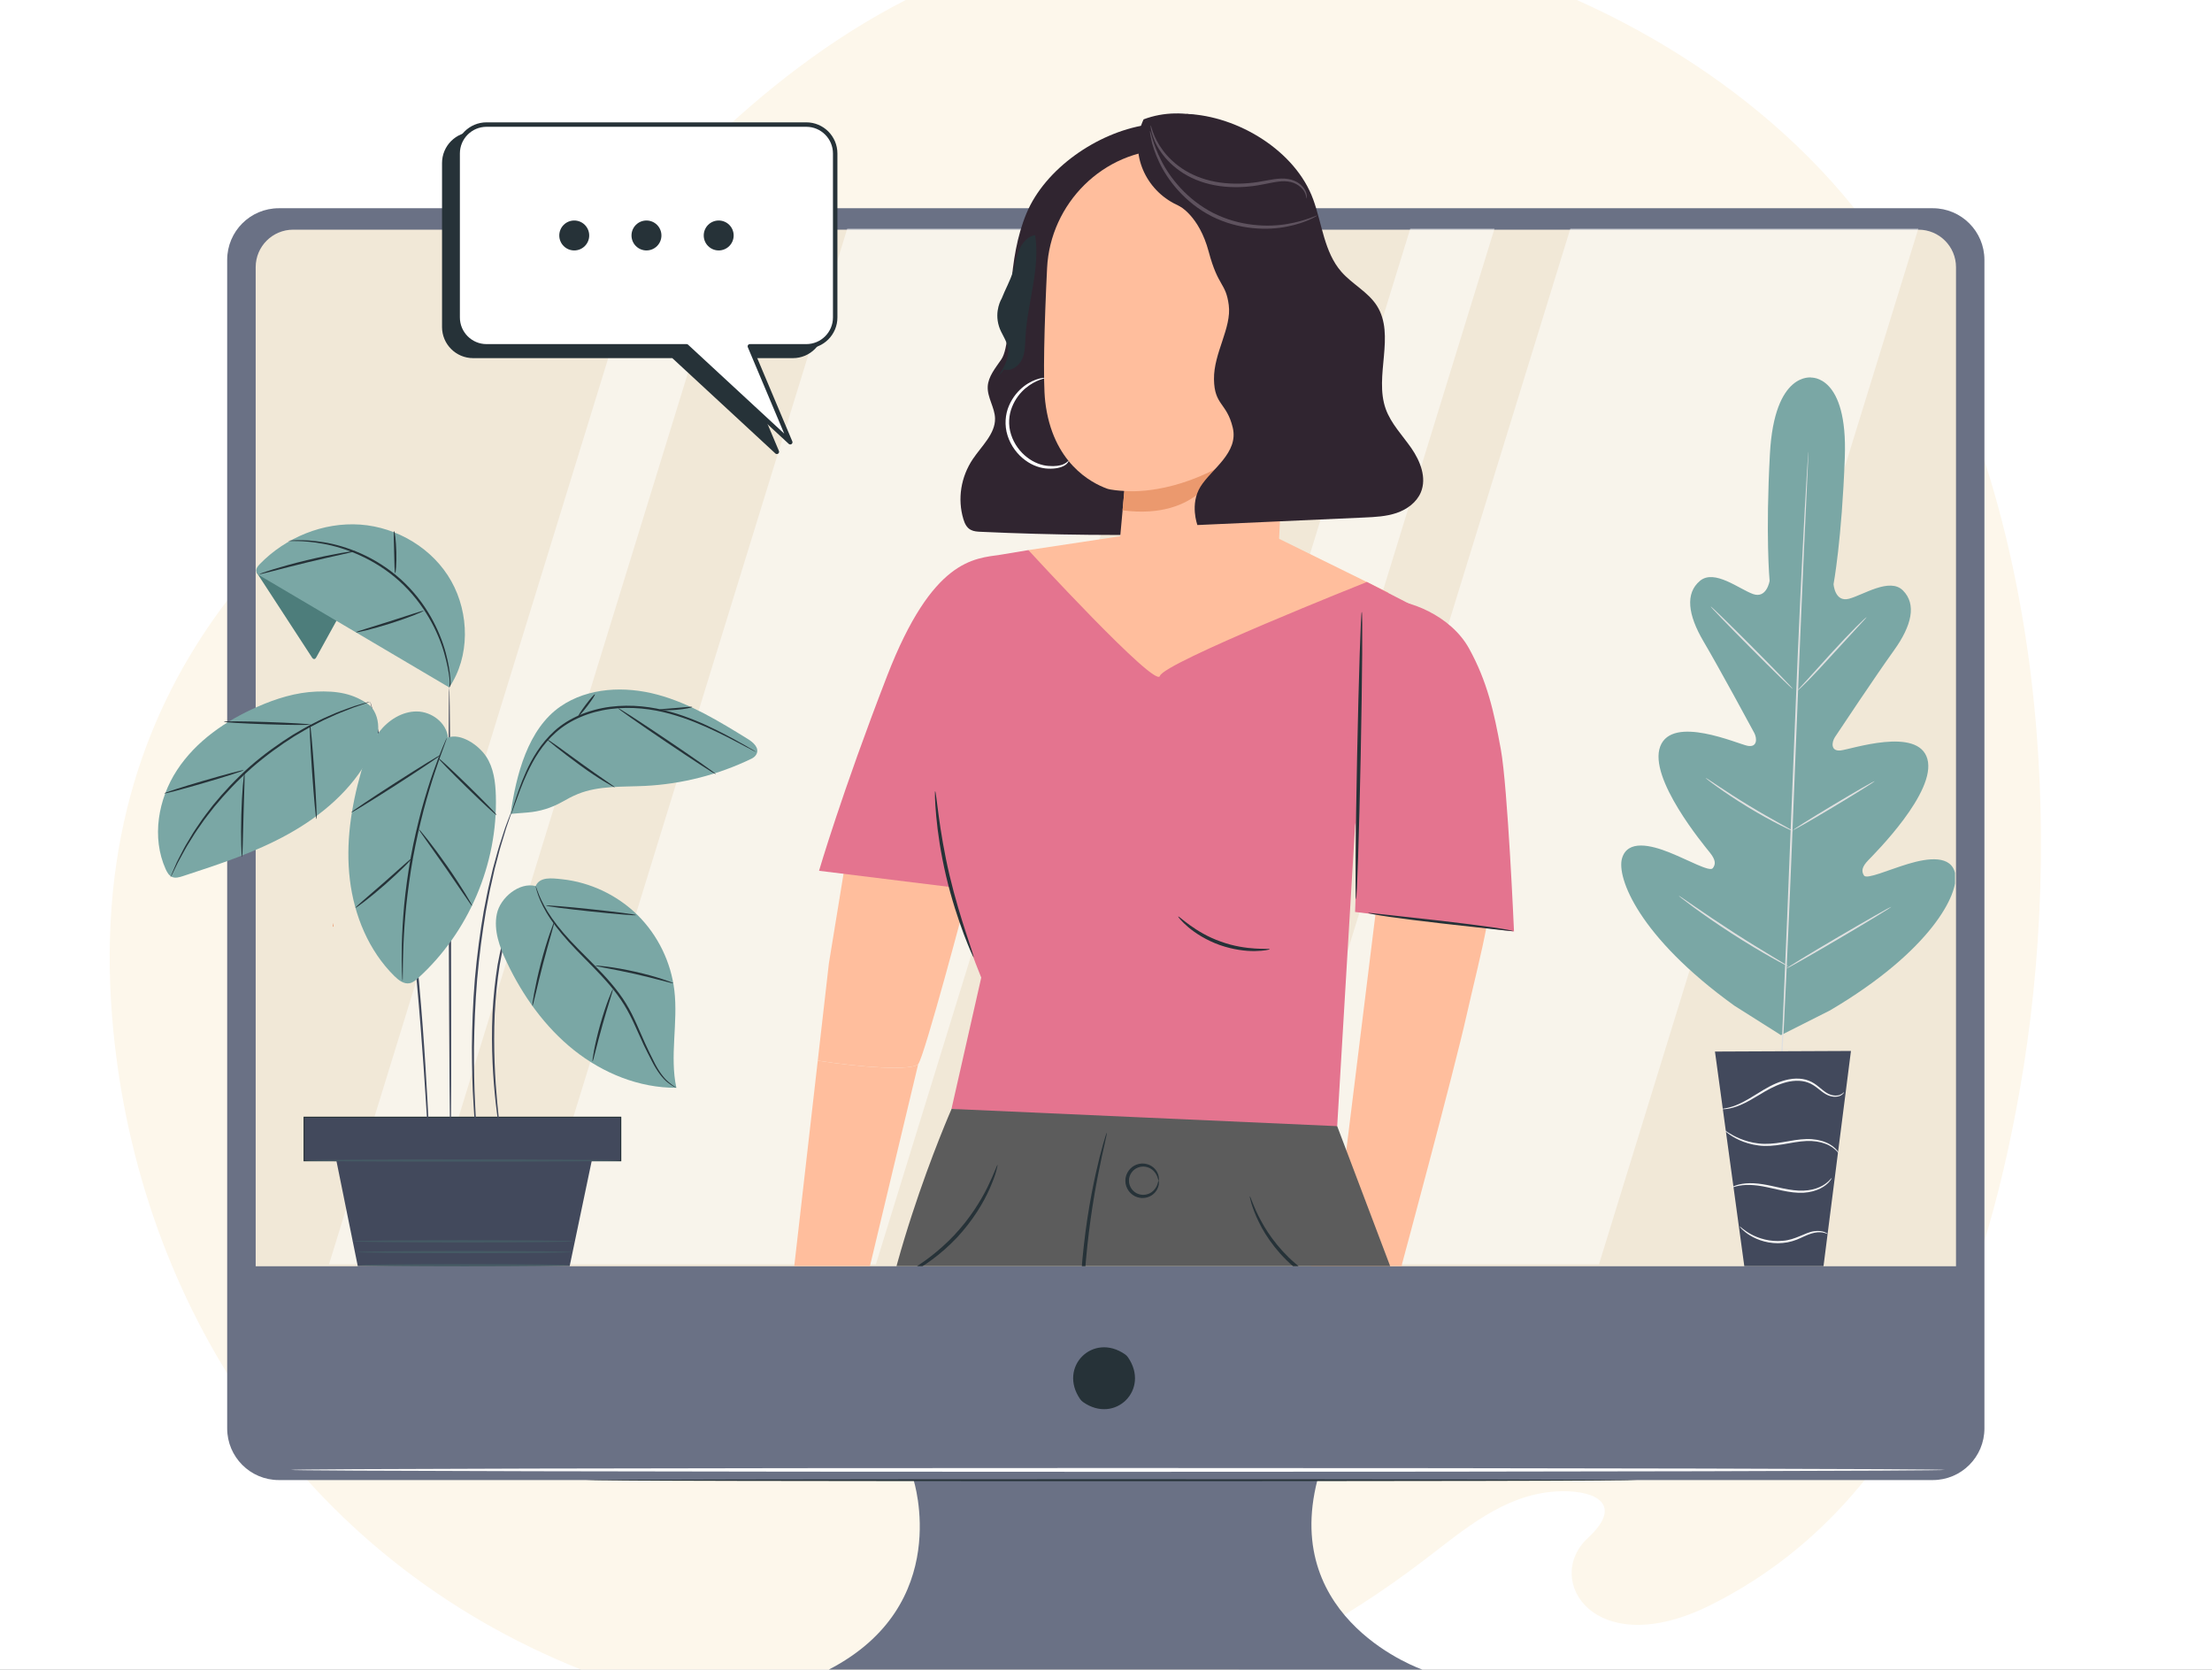 <?xml version="1.0" encoding="UTF-8"?> <svg xmlns="http://www.w3.org/2000/svg" width="1190" height="898" viewBox="0 0 1190 898" fill="none"><rect x="0" y="0" width="1190" height="898" fill="#808080" stroke="none"/><g clip-path="url(#clip0_111_1224)"><rect width="1190" height="898" fill="white"></rect><path d="M1023.79 149.895C1020.15 143.839 1016.38 137.891 1012.41 132.076C959.774 54.698 872.163 1.723 787.031 -22.262C749.728 -32.796 711.438 -38.304 673.214 -39.709C422.467 -48.816 330.339 158.081 249.549 211.407C168.758 264.755 44.766 355.87 60.336 547.273C72.135 692.812 154.877 831.964 305.974 895.275C322.619 902.276 340.098 908.354 358.409 913.38C392.466 922.75 429.375 928.653 469.156 930.409C583.389 935.5 676.153 907.937 766.877 838.548C787.974 822.418 808.939 804.226 836.308 802.229C856.198 800.78 875.058 807.934 854.269 827.18C829.839 849.783 858.019 894.266 920.08 863.367C1023.7 811.753 1066.33 700.405 1086.42 587.191C1111.07 448.214 1099.12 275.376 1023.79 149.895Z" fill="#FDF7EB"></path><path d="M1039.8 112H149.99C134.657 112 122.216 124.441 122.216 139.774V768.281C122.216 783.614 134.657 796.055 149.99 796.055H491.483C491.483 796.055 513.195 863.213 445.879 898H765.224C765.224 898 689.192 871.929 708.725 796.055H1039.8C1055.13 796.055 1067.57 783.614 1067.57 768.281V139.774C1067.57 124.441 1055.13 112 1039.8 112Z" fill="#6A7185"></path><path d="M606.781 729.967C618.865 747.282 599.927 766.22 582.652 754.096C582.097 753.7 581.582 753.185 581.146 752.591C569.062 735.277 588.001 716.377 605.275 728.462C605.83 728.858 606.385 729.373 606.781 729.967Z" fill="#263238"></path><path d="M157.717 123.53H1032.11C1043.24 123.53 1052.28 132.563 1052.28 143.697V681.076H137.55V143.697C137.55 132.563 146.583 123.53 157.717 123.53Z" fill="#F1E8D7"></path><path d="M880.719 796.135C880.719 796.412 754.091 796.65 597.945 796.65C441.798 796.65 315.13 796.412 315.13 796.135C315.13 795.857 441.719 795.62 597.945 795.62C754.17 795.62 880.719 795.857 880.719 796.135Z" fill="#263238"></path><path d="M1046.18 790.588C1046.18 791.142 847.001 791.618 601.352 791.618C355.702 791.618 156.488 791.142 156.488 790.588C156.488 790.033 355.623 789.558 601.352 789.558C847.081 789.558 1046.18 790.033 1046.18 790.588Z" fill="#FAFAFA"></path><path opacity="0.5" d="M860.218 680H673L844.796 123H1032L860.218 680Z" fill="white"></path><path opacity="0.5" d="M471.218 680H284L455.796 123H643L471.218 680Z" fill="white"></path><path opacity="0.5" d="M632.341 680H587L758.673 123H804L632.341 680Z" fill="white"></path><path opacity="0.5" d="M222.341 680H177L348.673 123H394L222.341 680Z" fill="white"></path><g clip-path="url(#clip1_111_1224)"><path d="M333.947 600.906H163.6V624.315H333.947V600.906Z" fill="#42495C"></path><path d="M334.235 624.603H163.312V600.618H334.235V624.603ZM163.889 624.026H333.658V601.195H163.889V624.026Z" fill="#263238"></path><path d="M179.39 616.504L203.927 737.463H294.628L318.349 624.291L179.39 616.504Z" fill="#42495C"></path><path d="M242.379 620.037C242.043 620.037 241.61 563.992 241.418 494.897C241.226 425.754 241.346 369.733 241.682 369.733C242.019 369.733 242.451 425.754 242.644 494.897C242.836 564.016 242.716 620.037 242.379 620.037Z" fill="#42495C"></path><path d="M280.328 479.804C280.328 479.804 280.208 480.261 279.871 481.102C279.463 482.063 278.958 483.265 278.357 484.731C278.021 485.524 277.636 486.389 277.251 487.351C276.891 488.336 276.53 489.394 276.122 490.523C275.713 491.677 275.281 492.878 274.8 494.176C274.343 495.474 273.983 496.892 273.55 498.334C271.7 504.15 270.21 511.264 268.792 519.195C267.542 527.15 266.629 535.97 266.148 545.27C265.331 563.872 266.365 580.767 267.494 592.904C268.047 598.984 268.6 603.911 269.008 607.3C269.176 608.886 269.321 610.184 269.441 611.217C269.537 612.106 269.561 612.587 269.513 612.587C269.465 612.587 269.369 612.131 269.2 611.241C269.032 610.232 268.816 608.934 268.552 607.348C267.999 603.959 267.326 599.057 266.653 592.976C265.307 580.815 264.105 563.896 264.947 545.198C265.427 535.85 266.389 526.981 267.686 519.002C269.176 511.047 270.763 503.885 272.733 498.069C273.214 496.603 273.598 495.21 274.079 493.912C274.584 492.638 275.04 491.412 275.497 490.283C275.93 489.153 276.338 488.096 276.723 487.11C277.131 486.149 277.564 485.308 277.948 484.539C278.645 483.097 279.222 481.919 279.679 481.006C280.087 480.213 280.328 479.78 280.352 479.804H280.328Z" fill="#42495C"></path><path d="M275.978 434.478C275.978 434.478 275.834 435.127 275.425 436.329C274.993 437.626 274.392 439.357 273.647 441.544C273.262 442.673 272.806 443.947 272.349 445.293C271.916 446.687 271.46 448.201 270.979 449.811C269.994 453.056 268.816 456.733 267.807 460.89C267.254 462.957 266.701 465.12 266.1 467.379C265.596 469.663 265.067 472.018 264.514 474.469C263.313 479.348 262.472 484.635 261.366 490.187C259.491 501.314 257.833 513.619 256.704 526.597C255.622 539.575 255.165 552 254.997 563.295C254.973 574.591 255.117 584.757 255.574 593.289C255.718 597.567 256.007 601.412 256.223 604.8C256.415 608.189 256.631 611.097 256.848 613.476C257.016 615.784 257.16 617.61 257.256 618.956C257.328 620.206 257.352 620.879 257.328 620.879C257.28 620.879 257.184 620.23 257.016 618.98C256.848 617.61 256.631 615.808 256.367 613.5C256.079 611.121 255.79 608.213 255.526 604.825C255.238 601.436 254.901 597.591 254.709 593.313C254.132 584.781 253.892 574.591 253.868 563.271C253.964 551.952 254.396 539.503 255.478 526.477C256.631 513.475 258.314 501.122 260.26 489.97C261.39 484.419 262.279 479.108 263.529 474.229C264.106 471.777 264.659 469.422 265.187 467.139C265.812 464.88 266.413 462.717 266.966 460.65C268.047 456.516 269.273 452.839 270.33 449.595C270.859 447.985 271.34 446.471 271.796 445.101C272.301 443.755 272.782 442.505 273.19 441.376C274.031 439.237 274.68 437.506 275.185 436.233C275.642 435.055 275.906 434.454 275.954 434.478H275.978Z" fill="#42495C"></path><path d="M231.613 629.963C231.613 629.963 231.565 629.747 231.517 629.314C231.469 628.809 231.421 628.184 231.349 627.391C231.228 625.613 231.06 623.113 230.844 619.965C230.435 613.428 229.859 604.127 229.138 592.664C227.648 569.616 225.509 537.796 221.639 502.78C219.669 485.284 217.361 468.653 214.982 453.584C213.708 446.062 212.555 438.9 211.257 432.243C210.055 425.562 208.758 419.385 207.58 413.737C206.45 408.066 205.201 402.995 204.215 398.524C203.23 394.054 202.269 390.209 201.476 387.085C200.73 384.008 200.13 381.605 199.697 379.875C199.529 379.106 199.385 378.481 199.264 378C199.168 377.568 199.144 377.351 199.168 377.351C199.168 377.351 199.264 377.568 199.385 377.976C199.529 378.457 199.697 379.082 199.937 379.827C200.418 381.557 201.091 383.96 201.932 386.989C202.797 390.089 203.831 393.91 204.864 398.38C205.922 402.85 207.243 407.897 208.421 413.569C209.671 419.217 211.017 425.393 212.242 432.075C213.588 438.732 214.79 445.894 216.088 453.416C218.539 468.509 220.87 485.14 222.865 502.66C226.734 537.7 228.753 569.568 230.003 592.64C230.628 604.175 231.06 613.5 231.325 619.965C231.445 623.113 231.541 625.613 231.589 627.391C231.589 628.184 231.613 628.809 231.637 629.338C231.637 629.771 231.637 629.987 231.613 630.011V629.963Z" fill="#42495C"></path><path d="M240.986 396.674C240.241 388.743 232.214 382.735 224.259 382.663C216.304 382.591 208.854 387.373 203.975 393.67C199.096 399.967 196.404 407.681 194.217 415.348C188.858 434.046 185.902 453.705 188.209 473.027C190.516 492.35 198.351 511.384 212.218 525.035C214.477 527.246 217.385 529.481 220.486 528.808C222.168 528.447 223.562 527.27 224.86 526.116C252.089 501.506 267.831 464.664 266.749 427.965C266.533 420.611 265.572 412.968 261.51 406.84C257.448 400.712 247.955 394.223 241.034 396.674" fill="#7AA7A5"></path><path d="M181.456 333.082C177.707 339.86 173.958 346.637 170.233 353.414C169.968 353.895 169.632 354.424 169.079 354.472C168.478 354.52 168.046 353.967 167.733 353.463C157.831 338.274 147.93 323.085 138.052 307.896L144.902 304.026L181.48 333.082H181.456Z" fill="#4D7D7B"></path><path d="M241.683 369.733C207.917 349.809 174.174 329.886 140.408 309.963C139.374 309.362 138.245 308.641 137.932 307.487C137.524 305.997 138.653 304.531 139.735 303.426C153.674 289.054 173.886 280.738 193.857 282.156C213.829 283.598 233.007 295.134 242.789 312.582C252.57 330.054 252.883 353.15 241.683 369.709" fill="#7AA7A5"></path><path d="M154.996 290.905C154.996 290.905 155.453 290.808 156.318 290.736C157.183 290.688 158.481 290.544 160.139 290.544C163.456 290.472 168.311 290.688 174.199 291.65C180.087 292.611 186.984 294.509 194.218 297.73C201.428 300.926 208.903 305.565 215.704 311.669C222.457 317.822 227.817 324.791 231.71 331.665C235.627 338.538 238.199 345.219 239.761 350.963C241.323 356.731 242.02 361.514 242.26 364.83C242.453 366.488 242.381 366.921 242.405 367.786C242.405 368.651 241.66 369.997 241.636 369.997C241.539 369.997 242.188 368.171 241.804 364.878C241.419 361.586 240.578 356.875 238.944 351.203C235.747 339.932 228.297 324.719 214.887 312.582C201.476 300.446 185.59 294.582 174.055 292.515C168.239 291.433 163.456 291.097 160.163 291.025C156.847 290.953 155.02 291.025 155.02 290.905H154.996Z" fill="#263238"></path><path d="M227.96 328.492C228.008 328.636 226.061 329.55 222.841 330.823C219.62 332.097 215.102 333.731 210.055 335.318C205.008 336.928 200.394 338.202 197.029 339.019C193.665 339.836 191.55 340.22 191.502 340.076C191.454 339.908 193.497 339.235 196.789 338.202C200.514 337.024 204.864 335.678 209.695 334.164C214.501 332.626 218.827 331.208 222.553 330.006C225.845 328.949 227.912 328.324 227.96 328.492Z" fill="#263238"></path><path d="M212.026 285.641C212.362 285.617 213.059 290.664 213.227 296.937C213.396 303.21 212.939 308.305 212.603 308.281C212.266 308.281 212.17 303.21 212.026 296.961C211.882 290.736 211.689 285.665 212.026 285.641Z" fill="#263238"></path><path d="M139.519 308.833C139.471 308.689 142.282 307.655 146.873 306.238C151.463 304.82 157.88 303.017 165.018 301.311C172.156 299.58 178.693 298.283 183.427 297.441C188.162 296.6 191.118 296.24 191.166 296.408C191.19 296.576 188.306 297.249 183.595 298.283C178.909 299.34 172.42 300.782 165.306 302.488C158.192 304.219 151.752 305.877 147.113 307.079C142.451 308.28 139.567 309.001 139.519 308.833Z" fill="#263238"></path><path d="M198.952 379.442C190.253 372.833 181.024 371.535 170.113 371.968C159.202 372.401 148.555 375.717 138.557 380.115C121.47 387.59 105.44 398.621 95.226 414.218C85.012 429.816 81.479 450.484 89.121 467.475C89.89 469.158 90.876 470.936 92.582 471.681C94.385 472.45 96.427 471.85 98.302 471.249C117.721 464.904 137.284 458.511 155.14 448.585C172.997 438.66 189.243 424.865 198.832 406.816C201.14 402.49 203.062 397.852 203.423 392.949C203.807 388.07 202.437 382.855 198.977 379.418" fill="#7AA7A5"></path><path d="M199.121 377.4C199.121 377.4 198.641 377.64 197.727 377.977C196.67 378.337 195.324 378.794 193.666 379.371C192.776 379.659 191.791 379.995 190.71 380.356C189.652 380.74 188.499 381.221 187.273 381.702C184.822 382.687 181.962 383.696 178.957 385.138C177.443 385.835 175.857 386.556 174.199 387.301C172.541 388.07 170.906 389.008 169.152 389.897C165.643 391.627 162.062 393.838 158.265 396.073C150.815 400.784 142.932 406.456 135.265 413.137C127.671 419.89 121.038 426.98 115.414 433.781C112.698 437.266 110.055 440.511 107.892 443.779C106.786 445.389 105.657 446.903 104.671 448.466C103.71 450.004 102.797 451.494 101.907 452.912C100.081 455.7 98.735 458.415 97.437 460.722C96.812 461.876 96.188 462.957 95.659 463.967C95.178 464.976 94.722 465.914 94.313 466.755C93.52 468.341 92.895 469.615 92.414 470.624C91.958 471.513 91.717 471.946 91.669 471.946C91.621 471.946 91.814 471.441 92.198 470.528C92.631 469.494 93.207 468.197 93.904 466.562C94.289 465.697 94.698 464.736 95.154 463.703C95.635 462.669 96.236 461.588 96.837 460.41C98.086 458.055 99.384 455.315 101.186 452.479C102.052 451.037 102.965 449.523 103.902 447.961C104.864 446.399 105.969 444.861 107.075 443.226C109.214 439.91 111.857 436.617 114.549 433.084C120.149 426.211 126.806 419.049 134.472 412.224C142.187 405.494 150.166 399.823 157.688 395.136C161.533 392.901 165.114 390.714 168.695 389.008C170.45 388.143 172.132 387.205 173.79 386.46C175.473 385.739 177.083 385.018 178.621 384.345C181.673 382.927 184.557 381.99 187.033 381.053C188.282 380.596 189.436 380.164 190.517 379.803C191.599 379.491 192.584 379.178 193.497 378.914C195.204 378.433 196.574 378.025 197.655 377.736C198.617 377.472 199.121 377.352 199.121 377.4Z" fill="#263238"></path><path d="M131.083 414.242C131.179 414.555 121.686 417.631 109.886 421.068C98.086 424.529 88.449 427.052 88.353 426.74C88.256 426.427 97.749 423.351 109.55 419.914C121.35 416.478 130.987 413.93 131.083 414.242Z" fill="#263238"></path><path d="M130.218 460.987C130.05 460.987 129.857 458.463 129.761 454.378C129.641 450.292 129.641 444.644 129.809 438.42C129.977 432.195 130.314 426.547 130.65 422.486C130.987 418.424 131.323 415.901 131.492 415.925C131.66 415.925 131.636 418.472 131.492 422.534C131.347 427.004 131.179 432.435 131.011 438.444C130.867 444.452 130.722 449.883 130.602 454.354C130.482 458.439 130.386 460.963 130.218 460.963V460.987Z" fill="#263238"></path><path d="M170.257 440.582C169.921 440.582 168.863 429.142 167.878 414.987C166.893 400.832 166.364 389.32 166.7 389.296C167.037 389.296 168.094 400.735 169.08 414.891C170.065 429.046 170.594 440.558 170.257 440.582Z" fill="#263238"></path><path d="M120.413 388.19C120.413 388.022 123.008 387.95 127.214 387.974C131.396 387.998 137.188 388.118 143.557 388.335C149.949 388.551 155.717 388.815 159.899 389.056C164.081 389.296 166.652 389.536 166.652 389.704C166.652 389.873 164.057 389.945 159.875 389.921C155.693 389.897 149.901 389.777 143.509 389.56C137.116 389.344 131.348 389.08 127.166 388.839C122.984 388.599 120.413 388.359 120.413 388.19Z" fill="#263238"></path><path d="M216.544 527.678C216.544 527.678 216.448 527.222 216.4 526.332C216.352 525.323 216.304 524.025 216.232 522.439C216.087 519.05 216.039 514.148 216.184 508.091C216.304 502.035 216.712 494.825 217.433 486.846C218.226 478.867 219.356 470.119 220.99 461.01C222.672 451.902 224.691 443.322 226.758 435.559C228.897 427.821 231.036 420.923 233.079 415.203C235.098 409.484 236.852 404.893 238.198 401.769C238.823 400.303 239.327 399.125 239.736 398.164C240.096 397.347 240.313 396.914 240.361 396.938C240.409 396.938 240.265 397.395 239.976 398.26C239.64 399.221 239.183 400.447 238.654 401.937C237.453 405.11 235.819 409.724 233.92 415.468C231.997 421.212 229.93 428.109 227.864 435.848C225.869 443.587 223.874 452.166 222.216 461.227C220.582 470.311 219.428 479.011 218.563 486.942C217.77 494.897 217.289 502.059 217.049 508.115C216.808 514.148 216.712 519.05 216.712 522.415C216.712 524.001 216.664 525.299 216.664 526.308C216.64 527.198 216.616 527.678 216.568 527.678H216.544Z" fill="#263238"></path><path d="M221.88 461.371C221.88 461.371 220.462 463.198 217.842 465.793C215.223 468.413 211.497 471.922 207.268 475.647C203.014 479.372 199.048 482.592 196.116 484.851C193.184 487.11 191.286 488.408 191.189 488.264C191.093 488.12 192.776 486.606 195.563 484.178C198.664 481.487 202.365 478.266 206.45 474.733C210.488 471.153 214.165 467.908 217.241 465.168C220.005 462.717 221.76 461.227 221.88 461.371Z" fill="#263238"></path><path d="M253.94 487.206C253.796 487.302 252.186 484.995 249.638 481.246C246.874 477.208 243.438 472.186 239.64 466.634C235.747 461.13 232.238 456.18 229.426 452.166C226.807 448.465 225.197 446.158 225.341 446.062C225.461 445.965 227.311 448.08 230.123 451.661C232.935 455.218 236.684 460.265 240.65 465.937C244.615 471.633 248.004 476.896 250.383 480.765C252.762 484.635 254.108 487.11 253.964 487.182L253.94 487.206Z" fill="#263238"></path><path d="M237.141 405.999C237.333 406.287 226.662 413.449 213.372 422.005C200.058 430.56 189.123 437.266 188.931 437.001C188.738 436.713 199.385 429.551 212.723 420.995C226.038 412.439 236.973 405.734 237.165 405.999H237.141Z" fill="#263238"></path><path d="M267.183 438.396C266.943 438.636 259.733 431.979 251.081 423.519C242.429 415.059 235.58 408.018 235.82 407.777C236.06 407.537 243.27 414.194 251.922 422.654C260.574 431.114 267.423 438.155 267.183 438.396Z" fill="#263238"></path><path d="M274.728 437.747L283.861 437.002C290.35 436.473 296.646 434.55 302.318 431.354C305.13 429.768 307.942 428.229 310.922 427.028C322.217 422.486 334.835 423.303 346.996 422.702C366.847 421.717 386.482 416.694 404.387 408.018C405.42 407.513 406.333 406.744 406.886 405.759C408.761 402.346 405.276 399.294 402.272 397.443C386.866 387.95 371.197 378.337 353.725 373.626C336.253 368.916 316.425 369.709 301.525 379.971C284.029 392.012 277.66 416.742 274.704 437.771" fill="#7AA7A5"></path><path d="M407.103 404.629C407.103 404.629 406.55 404.413 405.565 403.908C404.459 403.331 403.017 402.586 401.239 401.649C397.49 399.678 392.082 396.746 385.233 393.478C378.384 390.233 370.116 386.58 360.455 383.937C350.842 381.269 339.762 379.875 328.347 381.341C316.979 382.831 306.501 387.277 299.074 393.91C291.6 400.519 287.058 408.522 283.837 415.324C280.617 422.173 278.646 428.013 277.204 432.003C276.531 433.925 275.979 435.44 275.57 436.617C275.186 437.675 274.969 438.203 274.921 438.203C274.873 438.203 275.017 437.627 275.33 436.545C275.69 435.367 276.147 433.805 276.748 431.859C278.045 427.821 279.92 421.933 283.044 414.987C286.193 408.09 290.735 399.943 298.329 393.093C305.876 386.244 316.595 381.678 328.178 380.163C339.786 378.673 351.058 380.139 360.743 382.879C370.477 385.619 378.768 389.368 385.593 392.733C392.395 396.121 397.754 399.15 401.455 401.264C403.21 402.298 404.604 403.115 405.685 403.74C406.646 404.317 407.127 404.629 407.127 404.677L407.103 404.629Z" fill="#263238"></path><path d="M385.136 416.405C384.943 416.694 372.999 408.955 358.435 399.125C343.871 389.296 332.215 381.125 332.407 380.836C332.599 380.548 344.544 388.286 359.108 398.116C373.672 407.921 385.328 416.117 385.136 416.405Z" fill="#263238"></path><path d="M372.398 380.235C372.446 380.5 368.577 381.413 363.698 381.797C358.796 382.206 354.806 381.966 354.83 381.677C354.83 381.389 358.772 381.196 363.602 380.788C368.433 380.403 372.35 379.947 372.398 380.235Z" fill="#263238"></path><path d="M320.055 373.41C320.343 373.554 318.589 376.294 316.137 379.539C313.686 382.783 311.451 385.306 311.162 385.186C310.874 385.042 312.628 382.302 315.08 379.058C317.531 375.813 319.766 373.29 320.055 373.41Z" fill="#263238"></path><path d="M330.774 423.447C330.702 423.591 328.466 422.414 325.03 420.323C321.569 418.232 316.907 415.156 311.932 411.527C306.957 407.898 302.559 404.485 299.386 401.986C296.238 399.486 294.316 397.876 294.412 397.732C294.508 397.587 296.599 398.957 299.891 401.313C303.472 403.908 307.822 407.081 312.629 410.565C317.604 414.17 322.17 417.343 325.486 419.626C328.803 421.909 330.87 423.327 330.774 423.471V423.447Z" fill="#263238"></path><path d="M288.186 476.584C279.462 474.277 269.08 482.761 267.278 491.605C265.475 500.449 268.792 509.485 272.685 517.609C281.265 535.633 293.137 552.336 308.735 564.785C324.356 577.235 343.895 585.19 363.867 585.069C360.19 567.958 364.852 550.053 362.785 532.677C360.983 517.488 353.917 502.996 343.054 492.23C332.191 481.487 317.627 474.541 302.414 472.907C296.838 472.306 290.398 471.441 288.186 476.56" fill="#7AA7A5"></path><path d="M363.867 585.094C363.867 585.094 363.434 584.925 362.617 584.517C361.824 584.084 360.694 583.387 359.348 582.33C356.609 580.263 353.484 576.249 350.745 570.818C349.351 568.126 347.812 565.194 346.274 561.95C344.808 558.705 343.222 555.22 341.588 551.591C339.93 547.962 338.103 544.189 335.82 540.512C333.561 536.835 330.869 533.23 327.889 529.721C321.929 522.704 315.512 516.647 309.96 510.855C304.385 505.087 299.674 499.512 296.286 494.465C292.849 489.418 290.782 484.9 289.604 481.703C289.052 480.093 288.643 478.843 288.451 477.954C288.235 477.089 288.138 476.632 288.186 476.608C288.307 476.584 288.787 478.387 290.061 481.511C291.359 484.611 293.522 489.033 297.007 493.96C300.443 498.911 305.178 504.366 310.778 510.062C316.353 515.806 322.794 521.839 328.826 528.928C331.83 532.461 334.57 536.114 336.853 539.887C339.161 543.637 340.987 547.458 342.621 551.135C344.232 554.788 345.77 558.273 347.212 561.541C348.678 564.762 350.192 567.742 351.514 570.433C354.133 575.889 357.065 579.83 359.661 581.969C362.208 584.156 363.939 584.973 363.867 585.094Z" fill="#263238"></path><path d="M318.78 570.866C318.612 570.842 318.901 568.583 319.573 565.002C320.246 561.421 321.376 556.494 322.89 551.111C324.404 545.752 326.014 540.945 327.312 537.532C328.61 534.12 329.547 532.053 329.691 532.101C329.86 532.149 329.211 534.312 328.129 537.797C327.048 541.281 325.558 546.088 324.068 551.423C322.554 556.759 321.328 561.637 320.415 565.17C319.525 568.703 318.949 570.89 318.78 570.842V570.866Z" fill="#263238"></path><path d="M362.208 528.832C362.16 529 359.829 528.399 356.056 527.414C352.306 526.428 347.115 525.083 341.347 523.785C335.579 522.487 330.316 521.478 326.495 520.757C322.674 520.036 320.318 519.579 320.342 519.411C320.342 519.243 322.77 519.411 326.639 519.915C330.508 520.42 335.82 521.309 341.612 522.607C347.404 523.905 352.595 525.395 356.296 526.597C359.997 527.798 362.256 528.688 362.208 528.832Z" fill="#263238"></path><path d="M286.409 541.041C286.24 541.017 286.577 538.421 287.346 534.24C288.115 530.082 289.341 524.362 290.951 518.113C292.585 511.865 294.315 506.265 295.685 502.276C297.055 498.262 298.017 495.835 298.185 495.883C298.353 495.931 297.656 498.454 296.503 502.516C295.349 506.577 293.763 512.177 292.128 518.426C290.494 524.65 289.148 530.322 288.187 534.432C287.202 538.541 286.577 541.089 286.409 541.041Z" fill="#263238"></path><path d="M342.19 492.205C342.166 492.542 331.279 491.653 317.892 490.235C304.506 488.817 293.667 487.399 293.715 487.062C293.739 486.726 304.626 487.615 318.036 489.033C331.423 490.451 342.262 491.869 342.214 492.205H342.19Z" fill="#263238"></path><path d="M334.234 624.195C334.234 624.531 295.974 624.796 248.797 624.796C201.62 624.796 163.335 624.531 163.335 624.195C163.335 623.858 201.596 623.594 248.797 623.594C295.998 623.594 334.234 623.858 334.234 624.195Z" fill="#455A64"></path><path d="M307.605 673.439C307.605 673.775 281.818 674.039 250.022 674.039C218.226 674.039 192.439 673.775 192.439 673.439C192.439 673.102 218.202 672.838 250.022 672.838C281.842 672.838 307.605 673.102 307.605 673.439Z" fill="#455A64"></path><path d="M306.597 680.481C306.597 680.817 281.266 681.082 250.023 681.082C218.78 681.082 193.449 680.817 193.449 680.481C193.449 680.144 218.78 679.88 250.023 679.88C281.266 679.88 306.597 680.144 306.597 680.481Z" fill="#455A64"></path><path d="M308.615 667.647C308.615 667.983 281.939 668.248 249.062 668.248C216.184 668.248 189.508 667.983 189.508 667.647C189.508 667.31 216.16 667.046 249.062 667.046C281.963 667.046 308.615 667.31 308.615 667.647Z" fill="#455A64"></path></g><g clip-path="url(#clip2_111_1224)"><path d="M616.257 67.247C590.339 71.406 562.304 90.566 552.204 114.777C542.104 138.987 543.143 170.178 543.589 196.394C551.572 194.797 556.66 198.548 564.792 197.991C570.065 197.619 574.409 193.721 577.788 189.599C585.734 179.944 590.859 168.359 595.834 156.922C607.643 129.704 619.265 102.412 630.665 75.045" fill="#302530"></path><path d="M577.009 106.682C536.311 133.046 546.597 181.875 538.651 193.349C535.495 197.954 531.633 202.558 531.373 207.905C531.076 213.772 535.198 219.231 535.309 225.097C535.457 233.267 528.142 239.839 523.389 246.857C516.891 256.512 515.035 268.394 518.265 279.162C518.934 281.428 519.973 283.804 522.275 284.992C523.909 285.846 525.877 285.958 527.734 286.032C566.389 287.814 605.155 288.186 643.847 287.183C652.685 286.96 661.968 286.552 669.432 282.43C679.643 276.823 683.802 265.943 687.218 255.917C690.82 245.335 694.459 234.752 698.061 224.169C700.4 217.3 702.777 210.356 703.854 203.264C705.339 193.386 704.299 183.398 704.448 173.446C704.559 164.237 705.673 154.991 704.856 145.782C704.039 136.573 701.031 127.179 693.976 120.272" fill="#302530"></path><path d="M695.053 146.339C695.907 110.024 666.09 80.021 628.66 80.392C593.384 80.763 565.015 109.541 563.307 144.148C561.821 174.486 561.005 205.046 562.304 216C566.166 248.974 587.183 259.779 595.575 262.824C597.506 263.53 602.593 263.975 604.635 264.049C604.635 264.049 604.858 264.161 604.858 264.272L601.331 302.964C600.514 328.14 616.963 348.823 642.585 349.826C668.28 350.828 686.104 329.663 687.404 304.413L695.09 146.302L695.053 146.339Z" fill="#FFBE9D"></path><path d="M604.859 264.049C604.859 264.049 627.101 266.723 655.693 251.313C655.693 251.313 645.631 279.942 603.894 274.484L604.859 264.049Z" fill="#EB996E"></path><path d="M615.219 64.202C607.384 80.912 615.181 100.703 631.483 109.355C638.538 113.106 647.487 115.148 651.014 122.314C653.725 127.847 652.203 134.977 655.693 140.101C658.961 144.928 665.459 146.191 670.175 149.644C676.636 154.36 679.198 162.789 679.904 170.735C680.609 178.682 679.829 186.777 681.389 194.612C682.948 202.447 687.627 210.356 695.276 212.695C700.104 190.119 704.485 167.133 703.223 144.074C701.96 121.015 694.534 97.547 678.492 80.912C662.451 64.276 636.83 55.996 615.219 64.202Z" fill="#302530"></path><path d="M638.277 61.268C666.053 62.308 697.021 81.209 706.49 107.313C711.28 120.495 712.394 135.608 721.603 146.153C727.395 152.8 735.936 156.959 740.689 164.385C750.863 180.315 739.129 202.149 745.479 219.936C748.338 227.882 754.465 234.12 759.292 241.064C764.082 248.008 767.647 256.994 764.38 264.792C762.114 270.213 756.916 274.001 751.346 275.894C745.776 277.788 739.798 278.085 733.931 278.345C704.002 279.682 674.11 281.019 644.181 282.393C644.181 282.393 639.948 271.179 645.852 261.71C651.794 252.241 666.424 243.552 663.193 229.999C659.926 216.408 653.279 218.116 653.093 203.969C652.908 189.821 662.673 176.342 661.04 164.051C659.406 151.797 655.395 154.657 650.234 135.311C645.073 115.965 634.267 110.692 634.267 110.692L642.733 64.387" fill="#302530"></path><path d="M536.646 202.966C539.876 198.102 543.255 192.532 542.179 186.777C541.436 182.766 538.614 179.424 537.426 175.525C534.789 167.096 538.837 160.672 538.911 160.487C540.768 155.697 543.367 151.204 544.889 146.302C546.115 142.403 546.634 138.244 548.231 134.457C549.828 130.669 552.836 127.142 556.883 126.436C559.705 144.668 552.65 162.937 551.685 181.355C551.462 185.403 551.536 189.599 549.828 193.275C548.12 196.951 543.998 199.884 540.136 198.696" fill="#263238"></path><path d="M574.893 247.971C574.893 247.971 574.559 249.27 572.665 250.384C570.809 251.498 567.69 252.241 563.902 252.055C560.115 251.944 555.547 250.533 551.5 247.488C547.452 244.517 543.85 239.95 542.068 234.343C540.249 228.736 540.806 222.795 542.811 218.19C544.816 213.512 547.898 210.021 550.906 207.719C553.913 205.417 556.81 204.266 558.815 203.709C560.857 203.152 562.008 203.189 562.045 203.263C562.194 203.672 557.367 204.117 551.76 208.759C549.012 211.061 546.227 214.44 544.482 218.822C542.699 223.166 542.254 228.55 543.925 233.712C545.559 238.873 548.863 243.181 552.577 246.003C556.29 248.899 560.449 250.347 564.013 250.607C567.578 250.941 570.512 250.459 572.294 249.605C574.114 248.788 574.708 247.748 574.856 247.859L574.893 247.971Z" fill="white"></path><path d="M702.889 106.719C702.703 106.719 702.889 105.159 701.626 102.968C700.401 100.815 697.319 98.141 692.826 97.621C688.259 96.99 682.874 98.661 676.636 99.701C670.398 100.703 663.38 101.075 656.139 100.072C648.861 99.069 642.14 96.656 636.756 93.277C631.334 89.898 627.25 85.739 624.539 81.766C621.754 77.829 620.38 74.116 619.675 71.554C619.303 70.254 619.118 69.252 619.043 68.546C618.969 67.841 618.932 67.47 619.006 67.47C619.415 67.321 620.046 73.448 625.653 80.949C628.401 84.662 632.448 88.598 637.684 91.754C642.92 94.91 649.381 97.213 656.399 98.178C663.417 99.144 670.249 98.847 676.376 97.955C682.392 97.027 688.073 95.393 693.012 96.284C697.987 97.064 701.181 100.183 702.295 102.634C702.889 103.897 703.037 104.973 703.037 105.679C703.037 106.384 702.926 106.756 702.889 106.756V106.719Z" fill="#5E525E"></path><path d="M708.607 115.965C708.607 115.965 707.27 116.93 704.559 118.119C701.848 119.344 697.764 120.792 692.565 121.832C682.242 123.986 666.684 123.763 651.942 116.373C637.238 108.91 627.843 96.47 623.462 86.89C621.197 82.063 619.934 77.941 619.34 75.008C618.709 72.111 618.56 70.478 618.672 70.44C619.08 70.329 619.934 76.939 624.687 86.259C629.291 95.505 638.575 107.387 652.834 114.628C667.092 121.795 682.168 122.24 692.343 120.495C702.665 118.787 708.495 115.556 708.644 115.965H708.607Z" fill="#5E525E"></path><path d="M493.974 572.31C490.708 576.009 462.968 574.11 439.937 570.46L426.232 690.239L467.027 685.081L493.974 572.31Z" fill="#FFBE9D"></path><path d="M509.465 459.586L455.484 459.681L445.922 518.155L439.937 570.46C462.968 574.11 490.708 576.009 493.974 572.31C497.248 568.602 520.065 482.319 520.065 482.319L509.465 459.586Z" fill="#FFBE9D"></path><path d="M553.244 295.872L606.381 287.851H684.174L746.928 318.745L612.396 474.479L553.244 295.872Z" fill="#FFBE9D"></path><path d="M746.836 775.556L724.036 815.325L724.036 815.362L721.92 811.129L719.283 817.479C713.454 815.362 712.377 807.935 712.377 807.935C712.377 807.935 708.107 806.376 707.587 801.586C707.03 796.796 711.82 787.253 711.82 787.253C711.82 787.253 708.107 784.059 708.107 781.423C708.107 778.786 722.96 747.484 722.96 747.484L718.726 716.181C718.726 716.181 712.897 741.617 711.3 750.64C709.703 759.663 707.067 759.106 701.757 758.586C696.475 758.069 700.121 714.495 701.731 695.248L701.757 694.941C703.354 675.855 719.246 659.405 719.246 659.405L741.526 479.09L800.5 464C807.259 475.14 795.907 515.254 789 546C782.094 576.783 754.188 680.088 754.188 680.088L754.188 735.23L746.836 775.556Z" fill="#FFBE9D"></path><path d="M735.342 313.027C735.342 313.027 626.042 356.435 624 363.565C621.958 370.694 553.244 295.872 553.244 295.872L538.28 298.36C524.021 300.476 501.667 300.476 477.234 363.565C452.801 426.653 440.621 468.353 440.621 468.353L511.21 477.079C511.21 477.079 519.676 506.042 527.883 525.797L511.878 596.423C511.878 596.423 698.024 620.967 719.375 605.706L729 444C729 444 735.676 400.14 745.851 383.876C756.025 367.612 759.694 333.997 778 335L735.342 312.99V313.027Z" fill="#E4748F"></path><path d="M744.154 322.679C730.734 323.315 713.179 347.195 719.337 377.452C733 403.039 729 490.5 729 490.5L814.5 501C814.5 501 811.126 423.452 807.41 403.039C803.68 382.676 800.135 366.66 790.354 348.858C780.574 331.057 757.556 322.01 744.136 322.647L744.154 322.679Z" fill="#E4748F"></path><path d="M732.604 329.11C733.12 329.123 732.866 363.749 732.026 406.409C731.153 449.086 730.034 483.679 729.518 483.666C729.003 483.653 729.224 449.044 730.096 406.367C730.969 363.69 732.088 329.096 732.604 329.11Z" fill="#263238"></path><path d="M814.097 500.832C814.097 500.832 812.978 500.813 811.012 500.594C808.72 500.344 805.933 500.032 802.628 499.674C795.22 498.851 785.617 497.785 774.965 496.6C764.154 495.352 754.401 494.126 747.348 493.108C743.81 492.606 740.971 492.143 739.011 491.769C737.052 491.396 735.997 491.1 736.006 491.005C736.015 490.909 737.125 491.024 739.091 491.242C741.36 491.506 744.17 491.804 747.475 492.163C754.883 492.986 764.486 494.052 775.138 495.236C785.926 496.498 795.702 497.711 802.754 498.728C806.269 499.244 809.132 499.694 811.092 500.067C813.051 500.441 814.106 500.737 814.097 500.832Z" fill="#263238"></path><path d="M683.059 510.535C683.059 510.758 680.088 511.463 675.15 511.538C670.211 511.612 663.304 510.795 656.138 508.27C648.971 505.708 643.142 501.957 639.354 498.764C635.566 495.571 633.71 493.12 633.858 492.971C634.267 492.452 642.77 501.549 656.806 506.451C670.768 511.538 683.096 509.904 683.096 510.535H683.059Z" fill="#263238"></path><path d="M523.835 514.954C523.835 514.954 523.129 513.84 522.201 511.686C521.273 509.532 520.01 506.413 518.525 502.514C515.591 494.679 511.915 483.725 508.982 471.286C506.048 458.847 504.415 447.373 503.672 439.055C503.301 434.896 503.078 431.517 503.003 429.178C502.929 426.838 502.966 425.539 503.078 425.539C503.375 425.539 503.895 430.663 505.009 438.906C506.123 447.15 507.942 458.512 510.839 470.84C513.772 483.168 517.188 494.16 519.787 502.069C522.387 509.978 524.095 514.842 523.798 514.954H523.835Z" fill="#263238"></path><path d="M511.914 596.46C511.914 596.46 469.36 693.042 469.36 761.032C469.36 829.021 517.93 1051.41 517.93 1051.41C517.93 1051.41 524.391 1112.94 530.889 1195C537.35 1277.06 555.731 1347.21 555.731 1347.21H604.3L683.095 1349.36C683.095 1349.36 716.552 1212.27 714.398 1160.43C712.244 1108.63 703.592 1049.25 703.592 1049.25C703.592 1049.25 745.701 877.591 753.239 846.288C760.777 814.985 757.546 698.389 753.239 695.159L719.374 605.706L511.877 596.423L511.914 596.46Z" fill="#5C5C5C"></path><path d="M584.88 763.074C584.88 763.074 584.36 760.957 583.803 757.058C583.209 753.159 582.577 747.515 581.983 740.497C580.795 726.498 580.201 707.004 581.649 685.578C583.134 664.153 586.402 644.918 589.484 631.216C591.007 624.347 592.418 618.851 593.532 615.063C594.608 611.276 595.277 609.234 595.425 609.271C595.574 609.308 595.128 611.424 594.274 615.249C593.383 619.074 592.195 624.606 590.821 631.476C588.073 645.215 585.065 664.375 583.58 685.69C582.132 707.004 582.503 726.387 583.357 740.386C583.766 747.367 584.211 753.048 584.545 756.947C584.88 760.846 584.991 763.037 584.88 763.037V763.074Z" fill="#263238"></path><path d="M746.185 693.71C746.185 693.71 745.145 694.713 742.806 695.753C740.466 696.755 736.753 697.683 732.186 697.535C722.977 697.275 710.76 692.559 699.658 684.279C688.481 675.924 681.091 665.341 677.192 657.209C675.187 653.162 673.962 649.671 673.219 647.257C672.551 644.807 672.254 643.47 672.365 643.433C672.736 643.321 674.11 648.743 678.381 656.578C682.539 664.413 689.929 674.587 700.809 682.719C711.651 690.814 723.422 695.567 732.223 696.161C741.172 696.867 746.073 693.302 746.148 693.71H746.185Z" fill="#263238"></path><path d="M536.681 626.575C536.681 626.575 536.533 627.837 535.901 630.028C535.307 632.219 534.156 635.338 532.522 639.088C529.255 646.589 523.388 656.466 514.81 665.638C506.195 674.773 496.727 681.271 489.449 685.021C485.81 686.915 482.765 688.252 480.611 688.995C478.457 689.774 477.269 690.146 477.195 689.997C477.046 689.663 481.762 687.843 488.78 683.796C495.798 679.786 504.933 673.25 513.399 664.301C521.791 655.315 527.732 645.735 531.26 638.494C534.825 631.253 536.347 626.426 536.681 626.538V626.575Z" fill="#263238"></path><path d="M623.276 635.041C623.276 635.041 623.053 634.298 622.644 633.073C622.236 631.885 621.345 630.139 619.525 628.877C617.743 627.577 614.921 626.909 612.247 627.949C609.574 628.914 607.309 631.736 607.346 635.041C607.346 638.346 609.574 641.168 612.247 642.133C614.921 643.173 617.743 642.504 619.525 641.205C621.345 639.905 622.236 638.197 622.644 637.009C623.053 635.784 623.127 635.041 623.276 635.041C623.387 635.041 623.573 635.783 623.387 637.195C623.164 638.568 622.384 640.648 620.379 642.319C618.411 643.99 615.032 645.03 611.653 643.841C608.311 642.764 605.378 639.237 605.415 635.078C605.378 630.919 608.311 627.392 611.653 626.315C615.032 625.126 618.411 626.166 620.379 627.837C622.422 629.508 623.201 631.587 623.387 632.961C623.61 634.372 623.387 635.115 623.276 635.115V635.041Z" fill="#263238"></path><path d="M179.431 498.504C178.948 498.727 174.715 489.703 169.999 478.341C165.284 467.015 161.867 457.658 162.35 457.435C162.833 457.213 167.066 466.236 171.782 477.598C176.498 488.924 179.914 498.281 179.431 498.504Z" fill="#EB996E"></path><path d="M254.571 72.151H426.55C435.15 72.151 442.098 79.122 442.098 87.698V175.88C442.098 184.48 435.126 191.427 426.55 191.427H396.198L417.926 243.004L362.157 191.427H254.547C245.947 191.427 239 184.456 239 175.88V87.698C239 79.098 245.971 72.151 254.547 72.151H254.571Z" fill="#263238" stroke="#263238" stroke-width="2.396" stroke-linecap="round" stroke-linejoin="round"></path><path d="M261.781 67H433.761C442.361 67 449.308 73.971 449.308 82.547V170.729C449.308 179.329 442.337 186.276 433.761 186.276H403.409L425.137 237.853L369.367 186.276H261.758C253.157 186.276 246.21 179.305 246.21 170.729V82.547C246.21 73.947 253.181 67 261.758 67H261.781Z" fill="white" stroke="#263238" stroke-width="2.396" stroke-linecap="round" stroke-linejoin="round"></path><path d="M386.64 134.699C382.195 134.699 378.591 131.096 378.591 126.65C378.591 122.205 382.195 118.601 386.64 118.601C391.086 118.601 394.689 122.205 394.689 126.65C394.689 131.096 391.086 134.699 386.64 134.699Z" fill="#263238"></path><path d="M347.783 134.699C343.337 134.699 339.734 131.096 339.734 126.65C339.734 122.205 343.337 118.601 347.783 118.601C352.228 118.601 355.832 122.205 355.832 126.65C355.832 131.096 352.228 134.699 347.783 134.699Z" fill="#263238"></path><path d="M308.927 134.699C304.482 134.699 300.878 131.096 300.878 126.65C300.878 122.205 304.482 118.601 308.927 118.601C313.373 118.601 316.977 122.205 316.977 126.65C316.977 131.096 313.373 134.699 308.927 134.699Z" fill="#263238"></path></g><g clip-path="url(#clip3_111_1224)"><path d="M974.273 203.089C974.273 203.089 994.088 201.563 992.461 246.021C990.835 290.479 986.407 314.172 986.407 314.172C986.407 314.172 987.032 324.029 994.663 322.052C1002.29 320.076 1016.6 310.419 1023.73 317.574C1031.12 324.98 1028.56 336.388 1018.86 349.873C1009.15 363.358 989.009 393.656 987.182 396.408C985.406 399.11 984.706 404.139 990.11 403.638C995.514 403.138 1031.99 390.578 1036.89 408.242C1041.8 425.905 1008.62 459.004 1005.07 462.682C1001.52 466.36 1001.34 468.687 1002.79 470.913C1004.25 473.14 1016.1 467.761 1026.64 464.609C1037.14 461.456 1049.9 459.68 1051.88 470.088C1053.86 480.52 1039.32 511.118 984.505 543.442L958.111 556.752L933.017 540.89C881.379 503.688 869.67 471.889 872.597 461.707C875.524 451.499 888.059 454.451 898.241 458.554C908.424 462.632 919.757 469.062 921.408 466.985C923.06 464.909 923.085 462.582 919.882 458.579C916.68 454.576 886.658 418.599 893.162 401.462C899.667 384.324 934.843 400.136 940.172 401.136C945.501 402.137 945.276 397.058 943.75 394.206C942.199 391.304 924.886 359.28 916.455 344.995C908.023 330.684 906.522 319.1 914.553 312.395C922.309 305.94 935.669 316.849 943.075 319.501C950.48 322.153 952.006 312.395 952.006 312.395C952.006 312.395 949.755 288.402 952.181 243.994C954.608 199.586 974.673 203.064 974.673 203.064" fill="#7AA7A5"></path><path d="M972.872 242.893C972.872 242.893 972.822 243.219 972.772 243.819C972.722 244.47 972.647 245.395 972.572 246.546C972.422 248.998 972.197 252.526 971.896 257.054C971.321 266.161 970.62 279.371 969.77 295.683C968.093 328.307 966.192 373.391 964.241 423.203C962.289 473.015 960.488 518.123 959.012 550.748C958.261 567.035 957.636 580.22 957.21 589.376C957.01 593.905 956.835 597.432 956.735 599.884C956.685 601.06 956.66 601.961 956.635 602.611C956.635 603.237 956.635 603.537 956.635 603.537C956.635 603.537 956.685 603.212 956.735 602.611C956.785 601.961 956.86 601.06 956.935 599.884C957.085 597.432 957.31 593.905 957.611 589.376C958.186 580.27 958.887 567.06 959.737 550.748C961.414 518.123 963.315 473.04 965.266 423.203C967.218 373.391 969.019 328.307 970.495 295.683C971.246 279.396 971.871 266.211 972.297 257.029C972.497 252.501 972.672 248.973 972.772 246.521C972.822 245.345 972.847 244.445 972.872 243.794C972.872 243.169 972.872 242.868 972.872 242.868V242.893Z" fill="#E0E0E0"></path><path d="M1004.22 331.885C1004.22 331.885 1003.59 332.335 1002.59 333.261C1001.57 334.187 1000.17 335.588 998.416 337.314C994.938 340.792 990.26 345.72 985.231 351.224C980.277 356.678 975.824 361.607 972.371 365.435C970.845 367.111 969.519 368.537 968.443 369.713C967.518 370.714 967.017 371.314 967.067 371.364C967.117 371.414 967.693 370.939 968.719 369.988C969.719 369.063 971.145 367.662 972.872 365.91C976.324 362.408 980.928 357.429 985.956 351.9C990.935 346.471 995.438 341.592 998.916 337.789C1000.47 336.113 1001.77 334.687 1002.87 333.511C1003.79 332.485 1004.27 331.91 1004.22 331.86V331.885Z" fill="#E0E0E0"></path><path d="M964.415 370.514C964.616 370.313 954.908 360.231 942.724 347.997C930.54 335.763 920.508 325.98 920.308 326.181C920.107 326.381 929.815 336.463 941.999 348.697C954.183 360.931 964.215 370.689 964.415 370.514Z" fill="#E0E0E0"></path><path d="M964.865 447.121C964.865 447.121 964.24 446.645 963.014 445.945C961.588 445.169 959.862 444.194 957.835 443.068C953.457 440.641 947.427 437.263 940.897 433.285C934.367 429.333 928.588 425.555 924.41 422.778C922.459 421.502 920.807 420.401 919.456 419.5C918.281 418.725 917.605 418.349 917.58 418.399C917.555 418.449 918.13 418.95 919.231 419.825C920.332 420.676 921.958 421.902 924.01 423.353C928.088 426.28 933.842 430.158 940.372 434.136C946.902 438.114 953.006 441.417 957.485 443.693C959.736 444.819 961.538 445.72 962.839 446.295C964.115 446.871 964.84 447.171 964.865 447.121Z" fill="#E0E0E0"></path><path d="M1008.55 420.125C1008.55 420.125 1007.87 420.376 1006.72 421.001C1005.57 421.626 1003.95 422.527 1001.94 423.678C997.941 425.98 992.412 429.232 986.357 432.86C980.303 436.488 974.848 439.84 970.92 442.292C968.969 443.518 967.393 444.544 966.292 445.244C965.216 445.97 964.641 446.395 964.666 446.445C964.691 446.495 965.341 446.195 966.492 445.569C967.643 444.944 969.269 444.043 971.271 442.892C975.274 440.591 980.803 437.338 986.857 433.711C992.912 430.083 998.366 426.73 1002.29 424.278C1004.25 423.053 1005.82 422.027 1006.92 421.326C1008 420.601 1008.57 420.175 1008.55 420.125Z" fill="#E0E0E0"></path><path d="M1017.56 487.701C1017.56 487.701 1016.71 488.051 1015.23 488.826C1013.6 489.727 1011.55 490.878 1009.1 492.254C1003.95 495.181 996.841 499.284 989.035 503.863C981.229 508.441 974.199 512.644 969.12 515.746C966.718 517.223 964.717 518.474 963.141 519.449C961.739 520.35 960.989 520.875 961.014 520.925C961.039 520.975 961.865 520.575 963.341 519.8C964.967 518.899 967.018 517.748 969.47 516.372C974.624 513.445 981.729 509.342 989.535 504.738C997.341 500.16 1004.37 495.957 1009.45 492.854C1011.85 491.378 1013.85 490.127 1015.43 489.152C1016.83 488.251 1017.58 487.726 1017.56 487.676V487.701Z" fill="#E0E0E0"></path><path d="M962.14 519.775C962.14 519.775 961.339 519.174 959.838 518.249C958.162 517.223 955.985 515.922 953.383 514.371C947.954 511.093 940.448 506.54 932.317 501.286C924.161 496.032 916.906 491.103 911.677 487.501C909.175 485.774 907.099 484.348 905.472 483.248C903.996 482.247 903.171 481.721 903.121 481.771C903.071 481.821 903.821 482.472 905.222 483.548C906.623 484.649 908.675 486.2 911.227 488.076C916.356 491.829 923.561 496.883 931.717 502.137C939.873 507.416 947.454 511.869 952.983 514.996C955.76 516.547 958.012 517.798 959.588 518.599C961.164 519.424 962.065 519.85 962.09 519.775H962.14Z" fill="#E0E0E0"></path><path d="M922.609 565.584L995.764 565.258L972.696 746.093L947.303 746.218L922.609 565.584Z" fill="#42495C"></path><path d="M992.061 587.475C992.061 587.475 991.986 587.725 991.661 588.126C991.361 588.501 990.785 589.001 989.909 589.401C988.183 590.152 985.131 590.227 982.179 588.476C979.226 586.85 976.625 583.672 972.672 582.271C968.744 580.795 963.865 581.07 959.212 582.596C954.508 584.073 950.405 586.474 946.702 588.726C942.999 590.953 939.597 592.954 936.545 594.23C933.517 595.581 930.865 596.182 929.039 596.432C928.113 596.557 927.413 596.607 926.913 596.582C926.437 596.582 926.162 596.582 926.162 596.532C926.112 596.282 930.29 596.307 936.194 593.455C939.147 592.079 942.449 590.052 946.127 587.775C949.78 585.499 953.983 582.972 958.836 581.446C963.64 579.869 968.819 579.569 973.022 581.22C975.123 582.021 976.9 583.272 978.376 584.498C979.877 585.724 981.228 586.875 982.579 587.725C985.256 589.452 988.083 589.502 989.709 588.926C991.386 588.326 991.936 587.35 992.011 587.45L992.061 587.475Z" fill="#F5F5F5"></path><path d="M989.559 620.775C989.559 620.775 988.984 620.024 987.833 618.848C986.657 617.698 984.756 616.171 981.979 615.171C979.227 614.12 975.699 613.519 971.796 613.695C967.868 613.845 963.615 614.72 959.062 615.496C954.533 616.272 950.055 616.647 946.027 616.096C942.024 615.596 938.521 614.47 935.769 613.219C932.992 611.968 930.941 610.592 929.59 609.592C928.239 608.566 927.588 607.89 927.638 607.84C927.763 607.64 930.615 610.167 936.119 612.444C938.872 613.57 942.274 614.595 946.177 615.021C950.08 615.496 954.383 615.121 958.886 614.345C963.39 613.594 967.718 612.719 971.771 612.644C975.824 612.544 979.477 613.244 982.304 614.445C985.156 615.596 987.082 617.297 988.183 618.598C988.709 619.274 989.109 619.799 989.309 620.224C989.534 620.625 989.609 620.825 989.584 620.85L989.559 620.775Z" fill="#F5F5F5"></path><path d="M931.216 638.863C931.216 638.863 931.866 638.338 933.217 637.812C934.568 637.262 936.645 636.711 939.272 636.486C941.899 636.261 945.026 636.411 948.429 636.962C951.831 637.487 955.509 638.413 959.337 639.213C963.19 640.014 966.892 640.539 970.245 640.389C973.597 640.264 976.575 639.514 978.876 638.488C983.58 636.411 985.231 633.384 985.406 633.584C985.456 633.609 985.131 634.36 984.18 635.511C983.255 636.636 981.603 638.088 979.227 639.263C976.85 640.439 973.773 641.315 970.27 641.515C966.767 641.715 962.965 641.215 959.087 640.414C955.209 639.614 951.556 638.663 948.229 638.063C944.901 637.462 941.849 637.237 939.297 637.337C934.168 637.537 931.241 639.088 931.166 638.888L931.216 638.863Z" fill="#F5F5F5"></path><path d="M983.279 663.707C983.254 663.907 980.652 662.081 976.174 663.031C973.972 663.432 971.52 664.557 968.743 665.833C965.991 667.134 962.664 668.235 959.111 668.535C951.931 669.261 945.526 666.959 941.598 664.557C939.596 663.382 938.17 662.106 937.22 661.23C936.319 660.279 935.869 659.754 935.919 659.679C936.069 659.504 938.02 661.655 941.998 663.832C945.926 665.983 952.106 668.035 958.986 667.359C965.916 666.934 971.22 662.781 975.998 662.206C978.325 661.855 980.302 662.181 981.528 662.656C982.778 663.131 983.304 663.682 983.254 663.707H983.279Z" fill="#F5F5F5"></path></g></g><defs><clipPath id="clip0_111_1224"><rect width="1190" height="898" fill="white"></rect></clipPath><clipPath id="clip1_111_1224"><rect width="322" height="399" fill="white" transform="translate(85 282)"></rect></clipPath><clipPath id="clip2_111_1224"><rect width="689" height="620" fill="white" transform="translate(179 61)"></rect></clipPath><clipPath id="clip3_111_1224"><rect width="179.747" height="478" fill="white" transform="translate(872 203)"></rect></clipPath></defs></svg> 